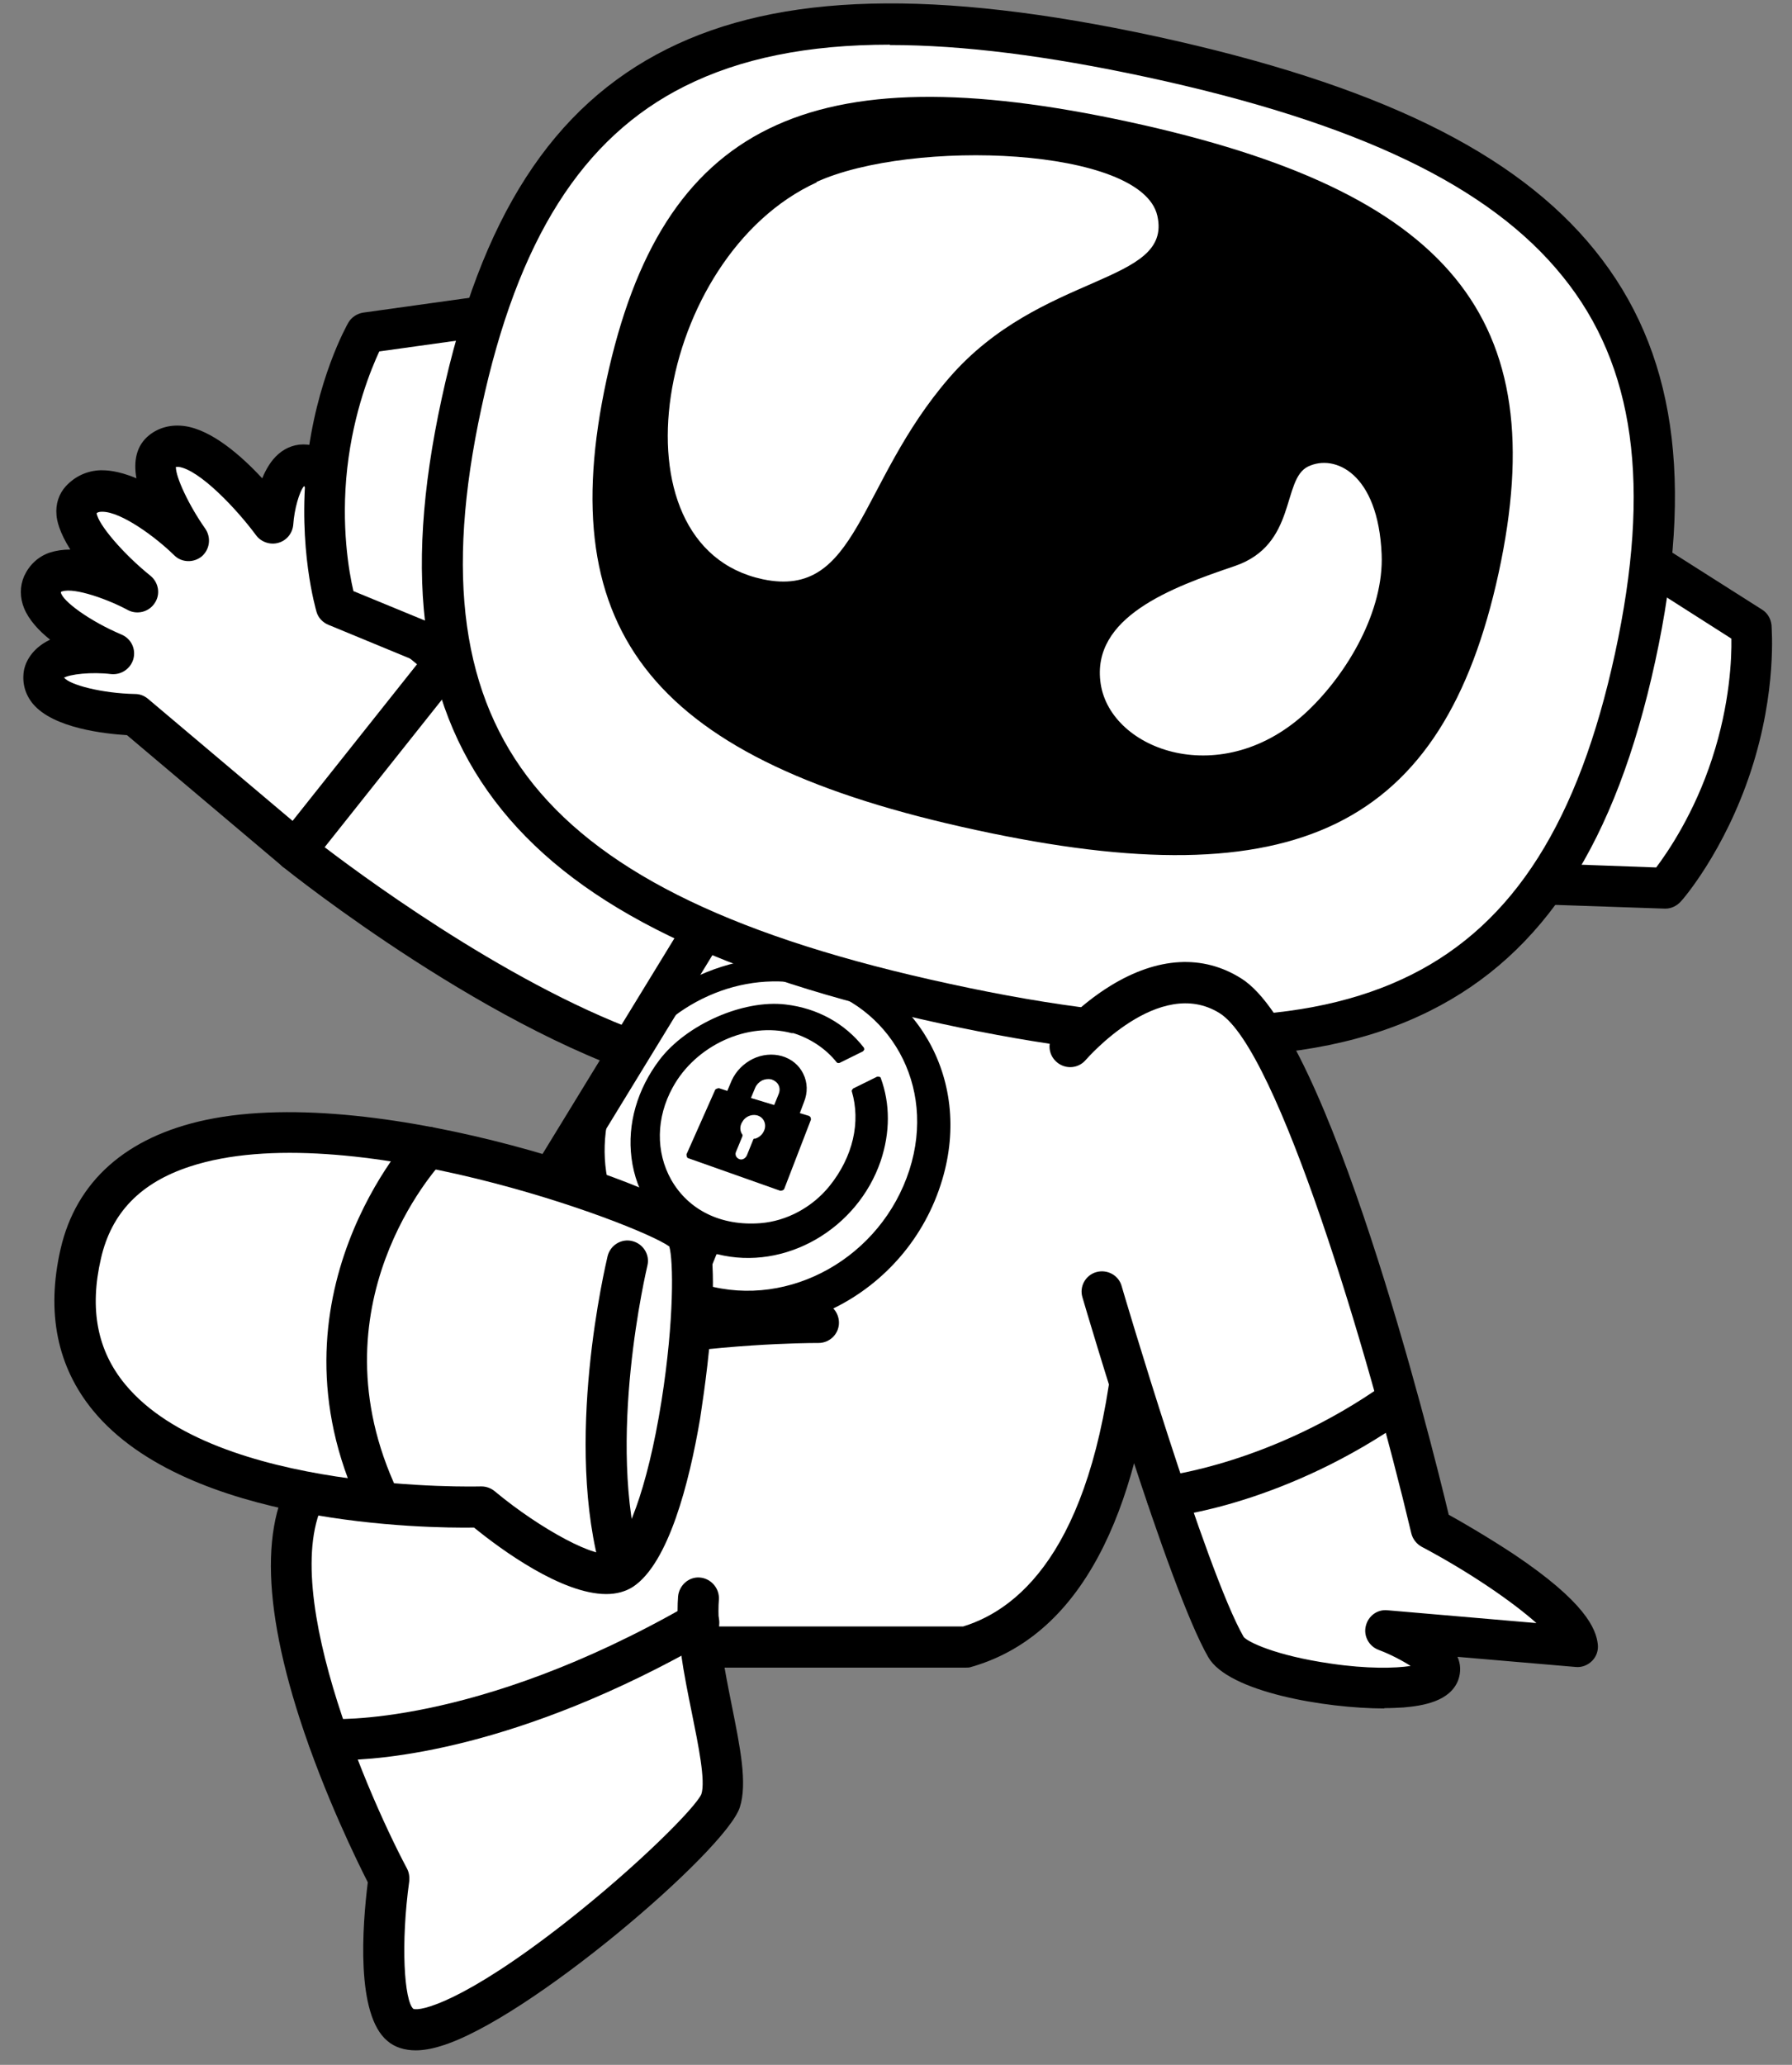 <svg width="66" height="76" viewBox="0 0 66 76" fill="none" xmlns="http://www.w3.org/2000/svg">
<rect x="0" y="0" width="66" height="76" fill="#808080" stroke="none"/>
<path d="M10.888 31.307C10.888 31.307 18.528 37.456 24.875 39.195L28.415 32.487C23.384 29.841 16.416 24.363 16.416 24.363L10.888 31.307Z" fill="white"/>
<path d="M24.875 39.953C24.813 39.953 24.738 39.953 24.676 39.928C18.254 38.164 10.727 32.152 10.416 31.904C10.093 31.643 10.044 31.171 10.304 30.848L15.832 23.904C16.093 23.581 16.565 23.519 16.888 23.78C16.962 23.829 23.857 29.245 28.776 31.829C28.949 31.928 29.086 32.077 29.148 32.276C29.21 32.462 29.186 32.674 29.099 32.847L25.558 39.555C25.422 39.804 25.161 39.953 24.887 39.953H24.875ZM11.957 31.183C13.783 32.574 19.509 36.736 24.503 38.301L27.397 32.798C23.273 30.512 18.242 26.736 16.54 25.419L11.957 31.183Z" fill="black"/>
<path d="M26.365 33.493C26.365 33.493 37.669 35.779 41.669 39.158C41.669 39.158 44.141 58.188 35.57 60.635H12.863L17.061 48.71L26.365 33.506V33.493Z" fill="white"/>
<path d="M35.582 61.38H12.875C12.627 61.38 12.403 61.256 12.254 61.057C12.105 60.859 12.08 60.598 12.155 60.374L16.354 48.449C16.354 48.449 16.391 48.35 16.416 48.3L25.72 33.096C25.881 32.823 26.204 32.686 26.515 32.748C26.987 32.848 38.054 35.121 42.154 38.574C42.303 38.698 42.389 38.872 42.414 39.058C42.514 39.866 44.861 58.759 35.769 61.355C35.707 61.38 35.632 61.38 35.557 61.38H35.582ZM13.931 59.865H35.471C37.669 59.194 40.39 56.735 41.085 48.921C41.47 44.71 41.085 40.648 40.961 39.543C37.458 36.835 28.912 34.823 26.738 34.338L17.757 49.021L13.944 59.865H13.931Z" fill="black"/>
<path d="M30.216 35.407C28.75 35.071 27.185 35.257 25.768 35.891C24.377 36.512 23.172 37.555 22.352 38.872C22.34 38.897 22.34 38.922 22.352 38.934C22.352 38.959 22.377 38.971 22.39 38.971L23.123 39.195C23.123 39.195 23.21 39.195 23.222 39.145C23.905 38.065 24.911 37.183 26.079 36.661C27.296 36.114 28.626 35.978 29.868 36.276C32.737 36.972 34.501 39.916 33.495 43.058C32.464 46.263 29.098 48.176 25.98 47.294H25.93L26.39 46.164H26.427C28.911 46.785 31.582 45.245 32.439 42.723C32.787 41.679 32.787 40.624 32.439 39.679C32.439 39.655 32.414 39.642 32.377 39.63C32.352 39.63 32.327 39.63 32.302 39.63L31.421 40.065C31.421 40.065 31.358 40.127 31.371 40.164C31.706 41.294 31.421 42.574 30.551 43.654C29.918 44.437 28.973 44.946 28.005 45.021C26.551 45.133 25.359 44.536 24.725 43.431C24.141 42.4 24.166 41.133 24.775 40.027C25.619 38.475 27.545 37.593 29.16 38.027H29.222C29.855 38.226 30.414 38.599 30.812 39.096C30.837 39.133 30.886 39.133 30.924 39.121L31.781 38.698C31.781 38.698 31.818 38.661 31.83 38.636C31.83 38.611 31.83 38.586 31.818 38.562C31.122 37.667 30.104 37.108 28.936 36.972C27.371 36.785 25.284 37.705 24.29 39.009C23.471 40.09 23.098 41.369 23.259 42.623C23.421 43.915 24.154 45.046 25.272 45.704L25.309 45.729L24.849 46.822L24.8 46.797C23.719 46.176 22.949 45.22 22.551 44.064C22.129 42.835 22.191 41.481 22.663 40.239C22.675 40.201 22.663 40.152 22.626 40.139L21.893 39.903C21.893 39.903 21.843 39.903 21.831 39.903C21.806 39.903 21.794 39.94 21.781 39.953C21.16 41.456 21.048 43.096 21.52 44.611C22.042 46.263 23.21 47.605 24.837 48.325C28.725 50.052 33.42 47.716 34.7 43.431C35.843 39.63 33.644 36.152 30.216 35.369V35.407Z" fill="black"/>
<path d="M29.793 41.071L29.458 40.971L29.607 40.574C29.756 40.214 29.744 39.841 29.582 39.518C29.433 39.208 29.147 38.972 28.799 38.872C28.452 38.773 28.067 38.81 27.731 38.972C27.383 39.145 27.11 39.419 26.949 39.767L26.787 40.152L26.477 40.052C26.477 40.052 26.365 40.065 26.34 40.114L25.284 42.487C25.284 42.487 25.284 42.599 25.334 42.624L28.737 43.828C28.737 43.828 28.861 43.828 28.886 43.754L29.868 41.208C29.868 41.208 29.868 41.096 29.806 41.083L29.793 41.071ZM27.781 41.903C27.781 41.903 27.756 41.916 27.744 41.94L27.508 42.524C27.458 42.636 27.334 42.711 27.222 42.661C27.11 42.611 27.06 42.499 27.11 42.388L27.346 41.816C27.346 41.816 27.346 41.779 27.346 41.766C27.247 41.642 27.234 41.444 27.346 41.282C27.445 41.108 27.657 41.009 27.855 41.046C28.116 41.096 28.253 41.369 28.141 41.617C28.079 41.767 27.942 41.878 27.793 41.916L27.781 41.903ZM27.657 40.413L27.818 40.027C27.868 39.916 27.955 39.829 28.067 39.767C28.178 39.717 28.302 39.704 28.414 39.729C28.526 39.767 28.626 39.841 28.675 39.941C28.725 40.04 28.725 40.164 28.675 40.276L28.514 40.673L27.657 40.413Z" fill="black"/>
<path d="M16.416 24.363C14.403 22.674 12.59 21.245 12.59 21.245C12.776 19.991 12.304 17.196 11.273 17.109C10.242 17.022 10.068 19.258 10.068 19.258C10.068 19.258 7.323 15.556 5.982 16.612C5.112 17.295 6.975 19.892 6.975 19.892C6.975 19.892 4.168 17.134 3.013 18.401C2.131 19.37 5.112 21.78 5.112 21.78C5.112 21.78 2.18 20.177 1.597 21.506C1.062 22.724 4.242 24.053 4.242 24.053C4.242 24.053 1.795 23.755 1.621 24.823C1.398 26.227 4.963 26.314 4.963 26.314L10.888 31.32L16.416 24.376V24.363Z" fill="white"/>
<path d="M10.888 32.065C10.714 32.065 10.54 32.003 10.403 31.891L4.677 27.059C3.882 27.009 1.969 26.811 1.211 25.904C0.925 25.556 0.814 25.146 0.876 24.711C0.901 24.525 1.062 23.916 1.845 23.544C1.422 23.208 1.062 22.811 0.888 22.388C0.727 21.991 0.727 21.581 0.888 21.208C1.075 20.799 1.397 20.488 1.832 20.339C2.068 20.264 2.317 20.227 2.59 20.227C2.18 19.581 2.093 19.146 2.081 18.96C2.043 18.55 2.168 18.177 2.428 17.892C2.764 17.532 3.211 17.32 3.72 17.308C3.869 17.308 4.329 17.308 5.025 17.606C4.913 16.985 5.012 16.401 5.497 16.016C5.857 15.73 6.304 15.619 6.789 15.681C7.795 15.817 8.888 16.774 9.658 17.606C9.794 17.271 9.993 16.935 10.254 16.712C10.552 16.451 10.925 16.327 11.31 16.364C11.596 16.389 12.018 16.513 12.403 16.997C13.123 17.904 13.422 19.718 13.36 20.91C13.968 21.395 15.384 22.525 16.875 23.78C17.186 24.041 17.235 24.512 16.974 24.823L11.447 31.767C11.322 31.928 11.136 32.028 10.925 32.053C10.9 32.053 10.875 32.053 10.85 32.053L10.888 32.065ZM2.366 24.947C2.577 25.208 3.745 25.519 4.975 25.544C5.149 25.544 5.31 25.606 5.447 25.718L10.776 30.214L15.359 24.45C13.62 22.997 12.142 21.842 12.117 21.829C11.906 21.656 11.794 21.395 11.832 21.121C11.993 20.053 11.583 18.252 11.198 17.892C11.024 18.09 10.838 18.749 10.801 19.308C10.776 19.618 10.565 19.892 10.254 19.979C9.956 20.066 9.621 19.954 9.434 19.705C8.701 18.712 7.335 17.283 6.577 17.184C6.528 17.184 6.503 17.184 6.478 17.184C6.466 17.556 6.962 18.612 7.559 19.457C7.782 19.78 7.732 20.215 7.434 20.476C7.136 20.724 6.689 20.712 6.416 20.438C5.733 19.767 4.466 18.836 3.77 18.836C3.77 18.836 3.758 18.836 3.745 18.836C3.646 18.836 3.596 18.861 3.559 18.886C3.608 19.295 4.54 20.389 5.546 21.196C5.844 21.444 5.919 21.879 5.695 22.202C5.484 22.525 5.049 22.637 4.702 22.451C3.994 22.066 2.751 21.618 2.292 21.767C2.255 21.767 2.242 21.792 2.242 21.805C2.292 22.115 3.298 22.86 4.478 23.357C4.826 23.506 5.012 23.879 4.913 24.252C4.813 24.612 4.466 24.848 4.093 24.811C3.385 24.724 2.553 24.811 2.329 24.96L2.366 24.947Z" fill="black"/>
<path d="M30.141 48.698C30.141 48.698 17.161 48.574 11.857 54.114C8.304 57.828 14.329 69.144 14.329 69.144C14.329 69.144 13.707 73.678 14.751 74.535C16.54 76.025 26.117 67.653 26.564 66.299C27.011 64.945 25.558 61.269 25.756 58.834" fill="white"/>
<path d="M15.322 75.467C14.9 75.467 14.54 75.355 14.267 75.119C13.099 74.15 13.347 70.883 13.546 69.281C13.174 68.548 11.956 66.088 11.037 63.256C9.534 58.598 9.633 55.356 11.31 53.592C13.621 51.17 17.509 49.48 22.862 48.574C26.788 47.903 30.017 47.928 30.154 47.928C30.576 47.928 30.899 48.275 30.899 48.685C30.899 49.095 30.564 49.431 30.142 49.431C30.142 49.431 30.142 49.431 30.092 49.431C29.285 49.431 17.273 49.518 12.391 54.623C9.795 57.343 13.385 65.753 14.987 68.771C15.062 68.908 15.086 69.069 15.074 69.231C14.751 71.554 14.888 73.641 15.223 73.939C15.472 74.038 17.061 73.703 20.813 70.771C23.508 68.659 25.62 66.523 25.831 66.038C25.993 65.554 25.719 64.225 25.483 63.057C25.198 61.654 24.875 60.064 24.974 58.759C25.012 58.349 25.372 58.026 25.782 58.064C26.191 58.101 26.502 58.461 26.477 58.871C26.39 59.964 26.688 61.455 26.949 62.759C27.26 64.312 27.533 65.641 27.247 66.523C26.738 68.1 19.434 74.373 16.204 75.317C15.882 75.417 15.571 75.467 15.298 75.467H15.322Z" fill="black"/>
<path d="M59.333 19.792L64.501 23.072C64.501 23.072 64.712 25.295 63.768 28.14C62.836 30.984 61.345 32.686 61.345 32.686L55.172 32.475L59.333 19.792Z" fill="white"/>
<path d="M61.345 33.444C61.345 33.444 61.333 33.444 61.32 33.444L55.147 33.233C54.911 33.233 54.687 33.108 54.551 32.91C54.414 32.711 54.377 32.462 54.451 32.239L58.613 19.556C58.687 19.333 58.861 19.159 59.072 19.084C59.296 19.01 59.532 19.035 59.731 19.159L64.898 22.438C65.097 22.562 65.221 22.773 65.246 23.01C65.246 23.109 65.457 25.419 64.488 28.376C63.519 31.332 61.979 33.108 61.904 33.183C61.755 33.344 61.556 33.444 61.333 33.444H61.345ZM56.203 31.754L60.998 31.928C61.42 31.369 62.401 29.941 63.059 27.916C63.718 25.904 63.78 24.215 63.768 23.506L59.755 20.948L56.203 31.742V31.754Z" fill="black"/>
<path d="M19.547 11.408L13.485 12.252C13.485 12.252 12.379 14.19 12.044 17.171C11.721 20.152 12.367 22.314 12.367 22.314L18.081 24.674L19.547 11.408Z" fill="white"/>
<path d="M18.093 25.419C17.994 25.419 17.895 25.394 17.808 25.357L12.094 22.997C11.883 22.91 11.721 22.736 11.659 22.525C11.634 22.426 10.963 20.177 11.299 17.084C11.634 13.991 12.777 11.966 12.827 11.88C12.938 11.681 13.149 11.544 13.373 11.507L19.435 10.662C19.671 10.625 19.895 10.712 20.069 10.873C20.23 11.035 20.317 11.271 20.292 11.495L18.826 24.761C18.801 24.997 18.665 25.208 18.466 25.332C18.354 25.407 18.218 25.432 18.081 25.432L18.093 25.419ZM13.013 21.755L17.448 23.581L18.69 12.277L13.969 12.935C13.671 13.581 13.025 15.134 12.789 17.233C12.553 19.357 12.851 21.047 13.013 21.742V21.755Z" fill="black"/>
<path d="M42.377 2.079C26.862 -1.275 19.707 2.265 16.987 14.836C14.266 27.407 19.309 33.581 34.824 36.947C50.339 40.313 57.481 36.773 60.214 24.202C62.947 11.631 57.891 5.445 42.389 2.079H42.377Z" fill="white"/>
<path d="M44.451 38.897C41.644 38.897 38.414 38.487 34.675 37.68C26.552 35.916 21.409 33.419 18.49 29.817C15.521 26.152 14.813 21.345 16.266 14.675C17.707 8.004 20.341 3.917 24.564 1.806C28.713 -0.269 34.427 -0.418 42.551 1.334C50.674 3.098 55.817 5.594 58.736 9.209C61.705 12.873 62.413 17.693 60.96 24.351C59.506 31.022 56.873 35.108 52.662 37.208C50.426 38.325 47.73 38.885 44.451 38.885V38.897ZM32.775 1.644C29.731 1.644 27.259 2.153 25.222 3.172C21.446 5.06 19.061 8.824 17.732 15.01C16.39 21.196 17.012 25.606 19.657 28.885C22.34 32.202 27.21 34.537 34.986 36.214C42.749 37.903 48.153 37.791 51.979 35.878C55.755 33.99 58.14 30.227 59.481 24.053C60.823 17.867 60.214 13.457 57.556 10.178C54.873 6.849 50.004 4.514 42.228 2.837C38.588 2.054 35.458 1.657 32.775 1.657V1.644Z" fill="black"/>
<path d="M41.594 4.489C29.794 1.93 24.378 4.563 22.341 13.966C20.303 23.37 24.142 28.003 35.943 30.549C47.743 33.108 53.147 30.487 55.196 21.084C57.233 11.693 53.395 7.048 41.594 4.489Z" fill="black"/>
<path d="M30.067 6.7C33.582 5.097 42.054 5.408 42.625 7.942C43.197 10.476 38.34 10.004 34.961 13.904C31.582 17.805 31.62 22.066 28.092 21.32C22.353 20.103 24.142 9.42 30.079 6.712L30.067 6.7Z" fill="white"/>
<path d="M48.166 26.165C49.644 24.761 50.973 22.475 50.886 20.401C50.762 17.42 49.16 16.699 48.178 17.171C47.197 17.643 47.781 20.053 45.471 20.836C43.16 21.618 40.166 22.711 40.539 25.171C40.912 27.63 45.036 29.134 48.166 26.165Z" fill="white"/>
<path d="M40.589 47.542C40.589 47.542 43.707 58.101 45.16 60.622C45.88 61.877 52.576 62.759 53.023 61.591C53.296 60.883 51.035 60.026 51.035 60.026L58.103 60.635C57.917 59.032 52.712 56.275 52.712 56.275C52.712 56.275 48.526 38.673 45.321 36.673C42.489 34.909 39.409 38.536 39.409 38.536" fill="white"/>
<path d="M50.998 62.883C48.812 62.883 45.234 62.275 44.501 60.995C43.023 58.436 39.992 48.188 39.868 47.754C39.744 47.356 39.98 46.934 40.377 46.822C40.775 46.71 41.197 46.934 41.309 47.331C41.334 47.431 44.414 57.84 45.805 60.25C45.942 60.424 46.948 60.933 49.01 61.231C50.364 61.43 51.383 61.405 51.954 61.318C51.644 61.119 51.196 60.883 50.762 60.722C50.414 60.585 50.215 60.212 50.302 59.852C50.389 59.48 50.724 59.231 51.097 59.268L56.587 59.74C55.681 58.933 54.078 57.84 52.364 56.933C52.178 56.834 52.029 56.648 51.979 56.436C50.389 49.741 47.06 38.636 44.923 37.294C42.688 35.891 40.017 38.984 39.992 39.009C39.719 39.332 39.247 39.369 38.924 39.096C38.601 38.822 38.563 38.35 38.837 38.027C38.874 37.99 39.694 37.021 40.911 36.276C42.638 35.22 44.302 35.121 45.718 36.015C48.936 38.027 52.662 52.846 53.358 55.753C53.83 56.014 54.774 56.56 55.755 57.206C58.389 58.97 58.786 59.952 58.848 60.523C58.873 60.747 58.799 60.97 58.637 61.132C58.476 61.293 58.252 61.38 58.028 61.355L53.681 60.983C53.793 61.243 53.817 61.529 53.706 61.84C53.407 62.622 52.414 62.784 51.693 62.846C51.482 62.858 51.234 62.871 50.973 62.871L50.998 62.883Z" fill="black"/>
<path d="M42.973 55.828C42.588 55.828 42.265 55.542 42.227 55.157C42.178 54.747 42.488 54.374 42.898 54.325C42.898 54.325 46.861 53.865 50.985 50.946C51.32 50.71 51.792 50.785 52.041 51.132C52.277 51.468 52.202 51.94 51.854 52.188C47.395 55.343 43.234 55.815 43.06 55.828C43.035 55.828 43.01 55.828 42.985 55.828H42.973Z" fill="black"/>
<path d="M12.093 64.026C12.093 64.026 17.497 64.448 25.732 59.728L12.093 64.026Z" fill="white"/>
<path d="M12.49 64.784C12.23 64.784 12.068 64.784 12.043 64.771C11.633 64.734 11.323 64.374 11.348 63.964C11.385 63.554 11.745 63.243 12.155 63.268C12.155 63.268 17.459 63.604 25.359 59.07C25.72 58.859 26.179 58.983 26.39 59.343C26.601 59.703 26.477 60.163 26.117 60.374C19.037 64.436 13.993 64.784 12.503 64.784H12.49Z" fill="black"/>
<path d="M2.975 46.151C5.037 37.146 24.477 44.387 25.259 45.418C26.042 46.449 24.974 56.399 22.912 57.778C21.57 58.672 17.732 55.48 17.732 55.48C17.732 55.48 0.714 56.064 2.975 46.164V46.151Z" fill="white"/>
<path d="M22.328 58.672C20.688 58.672 18.452 57.033 17.459 56.225C15.72 56.25 6.925 56.151 3.435 51.927C2.105 50.313 1.696 48.313 2.23 45.977C2.801 43.481 4.652 41.841 7.583 41.22C14.105 39.841 25.024 43.853 25.856 44.959C26.8 46.226 25.781 52.176 25.781 52.238C25.384 54.573 24.626 57.53 23.322 58.399C23.036 58.585 22.701 58.672 22.328 58.672ZM17.732 54.71C17.906 54.71 18.08 54.772 18.216 54.884C19.931 56.312 22.055 57.43 22.49 57.145C23.036 56.772 23.831 54.909 24.365 51.555C24.837 48.561 24.8 46.387 24.651 45.878C23.471 45.033 12.763 41.046 7 42.934C5.174 43.53 4.105 44.636 3.72 46.313C3.285 48.188 3.584 49.716 4.615 50.959C7.944 54.983 17.608 54.71 17.707 54.71C17.707 54.71 17.72 54.71 17.732 54.71Z" fill="black"/>
<path d="M13.956 55.94C13.67 55.94 13.397 55.778 13.273 55.505C9.608 47.741 15.148 41.754 15.21 41.704C15.496 41.406 15.98 41.394 16.279 41.679C16.577 41.965 16.589 42.437 16.303 42.748C16.092 42.971 11.434 48.077 14.639 54.871C14.813 55.244 14.651 55.703 14.278 55.877C14.179 55.927 14.067 55.952 13.956 55.952V55.94Z" fill="black"/>
<path d="M23.11 46.412C23.11 46.412 21.495 53.033 22.899 57.766L23.11 46.412Z" fill="white"/>
<path d="M22.899 58.523C22.576 58.523 22.278 58.312 22.179 57.989C20.726 53.107 22.315 46.524 22.377 46.238C22.477 45.828 22.887 45.58 23.284 45.679C23.694 45.779 23.943 46.188 23.843 46.586C23.831 46.648 22.291 53.07 23.62 57.542C23.744 57.94 23.508 58.362 23.11 58.486C23.036 58.511 22.961 58.523 22.899 58.523Z" fill="black"/>
</svg>
